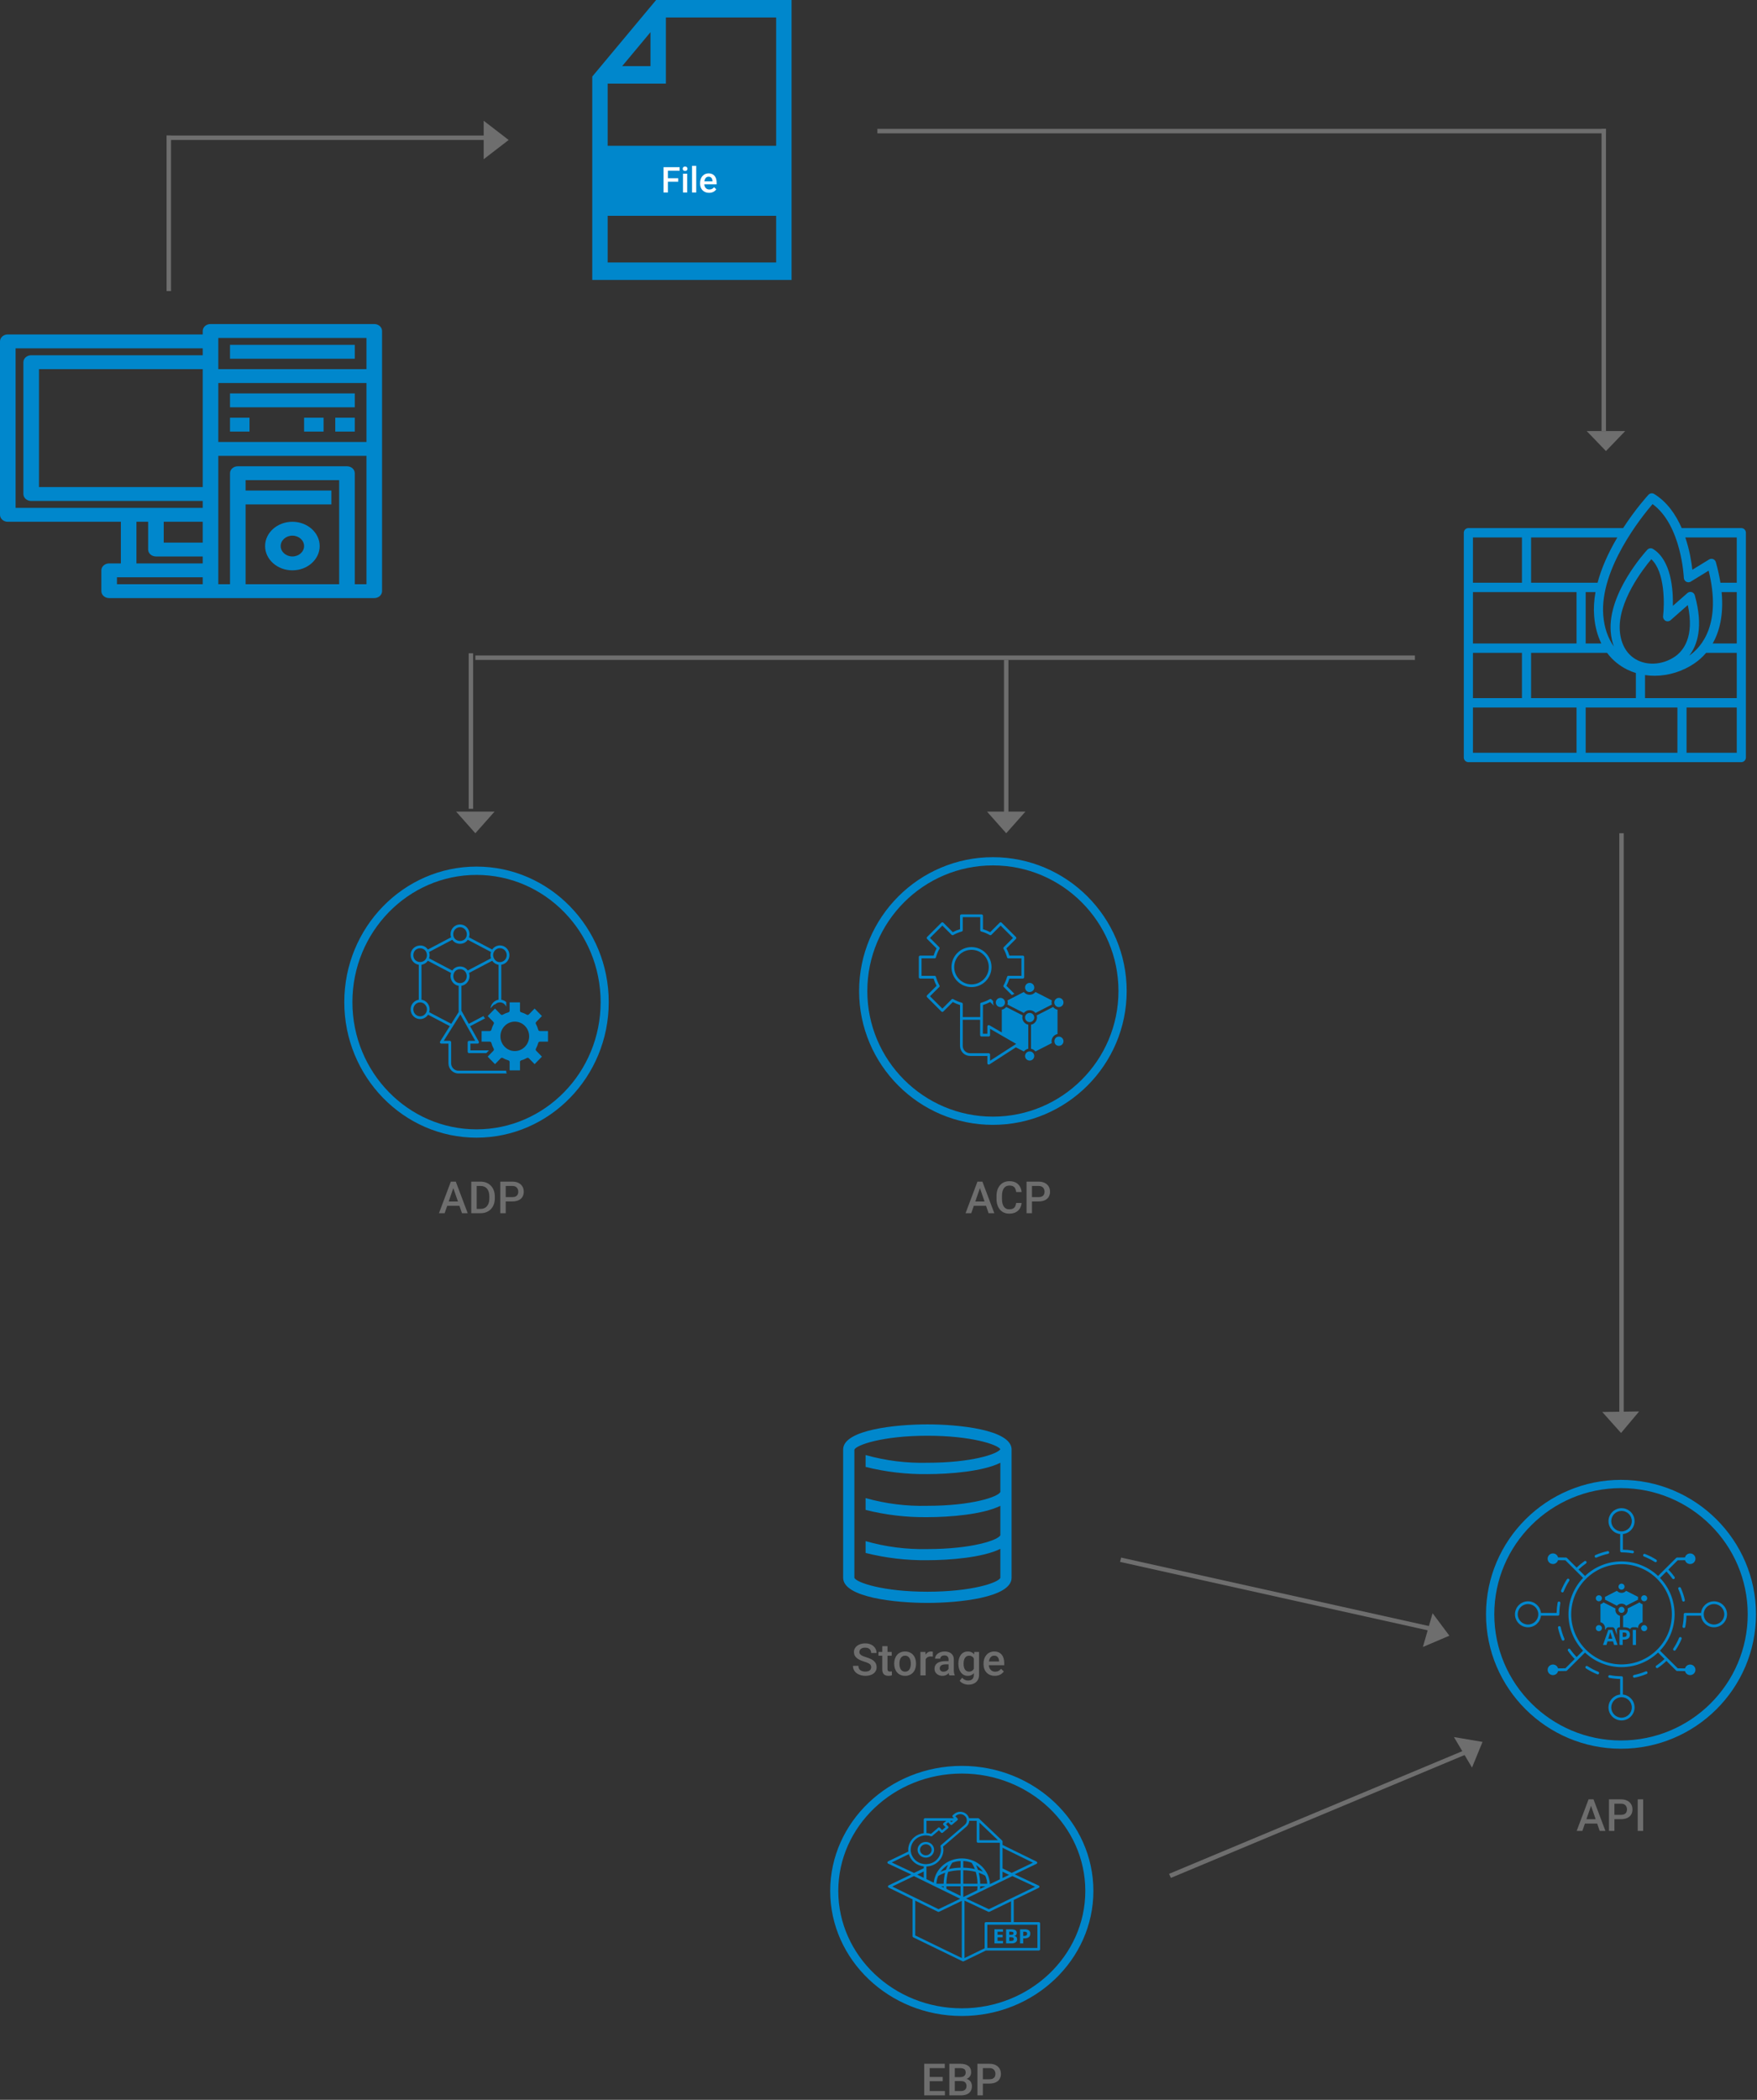 <svg width="791" height="945" viewBox="0 0 791 945" fill="none" xmlns="http://www.w3.org/2000/svg"><rect x="0" y="0" width="791" height="945" fill="#333333" stroke="none"/><g clip-path="url(#clip0_4069_757)"><path d="M168.49 145.831H94.775C92.837 145.831 91.265 147.229 91.265 148.954V150.515H3.51C1.572 150.515 0 151.913 0 153.637V231.698C0 233.423 1.572 234.821 3.51 234.821H54.408V253.556H49.143C47.204 253.556 45.633 254.954 45.633 256.678V266.045C45.633 267.77 47.204 269.168 49.143 269.168H168.49C170.428 269.168 172 267.77 172 266.045V148.954C172 147.229 170.428 145.831 168.49 145.831ZM91.265 262.923H52.653V259.8H91.265V262.923ZM91.265 253.556H61.429V234.821H66.694V247.311C66.694 249.035 68.265 250.433 70.204 250.433H91.265V253.556ZM91.265 244.188H73.714V234.821H91.265V244.188ZM91.265 219.209H17.551V166.127H91.265V219.209ZM91.265 159.882H14.041C12.102 159.882 10.531 161.28 10.531 163.005V222.331C10.531 224.055 12.102 225.454 14.041 225.454H91.265V228.576H7.02V156.76H91.265V159.882ZM152.694 262.923H110.571V227.015H149.184V220.77H110.571V216.086H152.694V262.923ZM164.98 262.923H159.714V212.964C159.714 211.239 158.142 209.841 156.204 209.841H107.061C105.123 209.841 103.551 211.239 103.551 212.964V262.923H98.286V205.158H164.98V262.923ZM164.98 198.913H98.286V172.372H164.98V198.913ZM164.98 166.127H98.286V152.076H164.98V166.127Z" fill="#0087CC"/><path d="M159.715 177.056H103.551V183.301H159.715V177.056Z" fill="#0087CC"/><path d="M159.714 187.984H150.939V194.229H159.714V187.984Z" fill="#0087CC"/><path d="M145.674 187.984H136.898V194.229H145.674V187.984Z" fill="#0087CC"/><path d="M112.327 187.984H103.551V194.229H112.327V187.984Z" fill="#0087CC"/><path d="M159.715 155.198H103.551V161.443H159.715V155.198Z" fill="#0087CC"/><path d="M131.633 234.82C124.859 234.82 119.347 239.723 119.347 245.749C119.347 251.775 124.859 256.677 131.633 256.677C138.407 256.677 143.919 251.775 143.919 245.749C143.919 239.723 138.407 234.82 131.633 234.82ZM131.633 250.433C128.729 250.433 126.368 248.332 126.368 245.749C126.368 243.166 128.729 241.065 131.633 241.065C134.536 241.065 136.898 243.166 136.898 245.749C136.898 248.332 134.536 250.433 131.633 250.433Z" fill="#0087CC"/></g><path d="M295.381 0L266.636 34.451V126H356.364V0H295.381ZM292.845 14.488V29.755H280.106L292.845 14.488ZM349.421 118.123H273.572V37.632H299.784V7.877H349.428V118.123H349.421Z" fill="#0087CC"/><rect x="272.188" y="65.625" width="78.625" height="31.5" fill="#0087CC"/><path d="M300.688 75.25V86.625H298.727V75.25H300.688ZM305.328 80.227V81.781H300.188V80.227H305.328ZM305.977 75.25V76.812H300.188V75.25H305.977ZM309.367 78.172V86.625H307.477V78.172H309.367ZM307.352 75.953C307.352 75.667 307.445 75.43 307.633 75.242C307.826 75.049 308.091 74.953 308.43 74.953C308.763 74.953 309.026 75.049 309.219 75.242C309.411 75.43 309.508 75.667 309.508 75.953C309.508 76.234 309.411 76.469 309.219 76.656C309.026 76.844 308.763 76.938 308.43 76.938C308.091 76.938 307.826 76.844 307.633 76.656C307.445 76.469 307.352 76.234 307.352 75.953ZM313.445 74.625V86.625H311.555V74.625H313.445ZM319.234 86.781C318.609 86.781 318.044 86.68 317.539 86.477C317.039 86.268 316.612 85.979 316.258 85.609C315.909 85.24 315.641 84.805 315.453 84.305C315.266 83.805 315.172 83.266 315.172 82.688V82.375C315.172 81.713 315.268 81.115 315.461 80.578C315.654 80.042 315.922 79.583 316.266 79.203C316.609 78.818 317.016 78.523 317.484 78.32C317.953 78.117 318.461 78.016 319.008 78.016C319.612 78.016 320.141 78.117 320.594 78.32C321.047 78.523 321.422 78.81 321.719 79.18C322.021 79.544 322.245 79.979 322.391 80.484C322.542 80.99 322.617 81.547 322.617 82.156V82.961H316.086V81.609H320.758V81.461C320.747 81.122 320.68 80.805 320.555 80.508C320.435 80.211 320.25 79.971 320 79.789C319.75 79.607 319.417 79.516 319 79.516C318.688 79.516 318.409 79.583 318.164 79.719C317.924 79.849 317.724 80.039 317.562 80.289C317.401 80.539 317.276 80.841 317.188 81.195C317.104 81.544 317.062 81.938 317.062 82.375V82.688C317.062 83.057 317.112 83.401 317.211 83.719C317.315 84.031 317.466 84.305 317.664 84.539C317.862 84.773 318.102 84.958 318.383 85.094C318.664 85.224 318.984 85.289 319.344 85.289C319.797 85.289 320.201 85.198 320.555 85.016C320.909 84.833 321.216 84.576 321.477 84.242L322.469 85.203C322.286 85.469 322.049 85.724 321.758 85.969C321.466 86.208 321.109 86.404 320.688 86.555C320.271 86.706 319.786 86.781 319.234 86.781Z" fill="white"/><path d="M783.943 237.658H757.1C754.507 231.705 750.597 225.924 744.693 222.3C743.865 221.792 742.805 221.941 742.142 222.656C741.894 222.924 736.464 228.817 730.73 237.658H661.057C659.921 237.658 659 238.6 659 239.763V340.895C659 342.058 659.921 343 661.057 343H783.943C785.079 343 786 342.058 786 340.895V239.763C786 238.6 785.079 237.658 783.943 237.658ZM760.486 295.076C764.142 290.356 766.957 282.056 762.999 267.911C762.806 267.221 762.283 266.68 761.611 266.474C760.939 266.269 760.211 266.427 759.68 266.895L753.131 272.657C753.293 265.287 752.359 252.066 744.175 247.043C743.348 246.536 742.288 246.684 741.624 247.4C740.896 248.186 723.801 266.845 725.142 284.264C725.329 286.686 725.813 288.929 726.574 290.959C723.862 287.2 722.213 282.414 721.784 276.848C720.179 256.01 739.075 232.56 743.981 226.854C757.027 236.391 758.047 259.784 758.056 260.026C758.082 260.77 758.491 261.444 759.13 261.799C759.769 262.154 760.543 262.138 761.168 261.756L769.229 256.822C775.099 280.636 766.256 291.059 760.486 295.076ZM717.682 277.179C718.039 281.807 719.141 285.98 720.92 289.591H713.872V266.467H718.291C717.624 270.193 717.42 273.768 717.682 277.179ZM723.492 293.801C725.879 296.999 728.944 299.561 732.621 301.366C733.862 301.975 735.15 302.48 736.471 302.886V314.191H689.295V293.801H723.492ZM749.793 279.371C750.543 279.782 751.462 279.679 752.106 279.112L759.847 272.3C762.96 286.695 757.733 292.929 754.158 295.418C749.021 298.994 742.39 299.679 737.262 297.161C732.571 294.859 729.723 290.161 729.244 283.933C728.239 270.89 739.624 256.178 743.411 251.676C749.566 257.299 749.378 271.798 748.723 277.257C748.619 278.12 749.044 278.96 749.793 279.371ZM689.295 241.868H728.123C723.882 249.043 720.911 255.856 719.225 262.258H689.295V241.868ZM663.115 241.868H685.18V262.258H663.115V241.868ZM663.115 266.467H709.757V289.591H663.115V266.467ZM663.115 293.801H685.18V314.191H663.115V293.801ZM709.757 338.79H663.115V318.4H709.757V338.79ZM755.172 338.79H713.872V318.4H755.172V338.79ZM781.886 338.79H759.286V318.4H781.886V338.79ZM781.886 314.191H740.586V303.812C742.001 304.02 743.438 304.127 744.883 304.127C751.175 304.127 757.628 302.165 763.1 298.355C764.674 297.259 766.428 295.774 768.106 293.801H781.886V314.191ZM781.886 289.591H771.049C774.025 284.362 776.057 276.924 775.075 266.467H781.886V289.591H781.886ZM781.886 262.258H774.537C774.078 259.382 773.408 256.305 772.485 253.007C772.309 252.379 771.858 251.869 771.264 251.629C770.67 251.389 770 251.445 769.451 251.78L761.89 256.408C761.518 253.025 760.663 247.584 758.726 241.868H781.886V262.258Z" fill="#0087CC"/><line x1="76" y1="61" x2="76" y2="131" stroke="#6E6E6E" stroke-width="2"/><line x1="212" y1="294" x2="212" y2="364" stroke="#6E6E6E" stroke-width="2"/><line x1="453" y1="297" x2="453" y2="367" stroke="#6E6E6E" stroke-width="2"/><line x1="395" y1="59" x2="723" y2="59" stroke="#6E6E6E" stroke-width="2"/><line x1="75" y1="62" x2="222" y2="62" stroke="#6E6E6E" stroke-width="2"/><line x1="214" y1="296" x2="637" y2="296" stroke="#6E6E6E" stroke-width="2"/><line x1="722" y1="194" x2="722" y2="58" stroke="#6E6E6E" stroke-width="2"/><line x1="730" y1="639" x2="730" y2="375" stroke="#6E6E6E" stroke-width="2"/><line y1="-1" x2="145.094" y2="-1" transform="matrix(0.976 0.217 -0.239 0.971 504.25 702.92)" stroke="#6E6E6E" stroke-width="2"/><line y1="-1" x2="144.285" y2="-1" transform="matrix(0.923 -0.386 0.421 0.907 527.149 845.123)" stroke="#6E6E6E" stroke-width="2"/><path d="M462.429 472.125C462.589 472.07 462.762 472.02 462.934 471.99V461.158C462.922 461.158 462.903 461.151 462.891 461.145C462.786 461.127 462.682 461.102 462.583 461.071C460.895 460.584 459.853 458.656 460.383 456.98L452.989 453.184C452.503 453.813 451.788 454.256 451.005 454.404V464.633L450.389 464.281L449.773 463.924L445.429 461.416C445.238 461.312 445.004 461.312 444.813 461.416C444.622 461.527 444.505 461.731 444.505 461.952V465.224H442.478L442.533 452.303C443.667 451.958 444.764 451.508 445.786 450.96L447.413 452.587C447.124 451.995 447.006 451.243 447.142 450.578L446.329 449.765C446.132 449.568 445.83 449.524 445.589 449.666C444.4 450.338 443.112 450.874 441.751 451.25C441.486 451.324 441.301 451.564 441.301 451.841V457.725H433.432V451.841C433.432 451.564 433.248 451.324 432.983 451.25C431.639 450.88 430.345 450.344 429.144 449.66C428.904 449.524 428.602 449.568 428.405 449.765L424.252 453.918L418.682 448.354L422.841 444.201C423.032 444.004 423.075 443.702 422.939 443.461C422.255 442.254 421.725 440.966 421.356 439.623C421.282 439.352 421.035 439.167 420.758 439.167H414.88V431.304H420.758C421.035 431.304 421.282 431.12 421.356 430.849C421.732 429.487 422.261 428.199 422.939 427.016C423.075 426.776 423.038 426.468 422.841 426.27L418.682 422.118L424.252 416.554L428.405 420.706C428.602 420.904 428.904 420.947 429.144 420.811C430.345 420.127 431.639 419.591 432.983 419.222C433.248 419.154 433.432 418.907 433.432 418.63V412.752H441.301V418.63C441.301 418.907 441.486 419.154 441.751 419.222C443.112 419.597 444.4 420.133 445.589 420.805C445.83 420.947 446.132 420.904 446.329 420.706L450.482 416.554L456.046 422.118L451.893 426.27C451.695 426.468 451.658 426.776 451.794 427.016C452.472 428.199 453.002 429.487 453.378 430.849C453.451 431.12 453.692 431.304 453.969 431.304H459.853V439.167H453.969C453.692 439.167 453.451 439.352 453.378 439.623C453.008 440.966 452.478 442.254 451.794 443.461C451.658 443.702 451.695 444.004 451.893 444.201L455.522 447.83L456.68 447.238L453.094 443.652C453.643 442.617 454.092 441.527 454.437 440.399H460.47C460.808 440.399 461.086 440.128 461.086 439.783V430.688C461.086 430.349 460.808 430.072 460.47 430.072H454.437C454.092 428.932 453.643 427.842 453.094 426.819L457.358 422.555C457.598 422.315 457.598 421.926 457.358 421.68L450.919 415.247C450.679 415.007 450.291 415.007 450.05 415.247L445.786 419.511C444.764 418.963 443.667 418.513 442.533 418.168V412.136C442.533 411.791 442.256 411.52 441.917 411.52H432.816C432.477 411.52 432.2 411.791 432.2 412.136V418.168C431.073 418.507 429.982 418.957 428.947 419.511L424.683 415.247C424.443 415.007 424.054 415.007 423.814 415.247L417.375 421.68C417.264 421.797 417.197 421.957 417.197 422.118C417.197 422.284 417.264 422.438 417.375 422.555L421.639 426.819C421.091 427.842 420.641 428.932 420.296 430.072H414.264C413.925 430.072 413.647 430.349 413.647 430.688V439.783C413.647 440.128 413.925 440.399 414.264 440.399H420.296C420.641 441.527 421.091 442.617 421.639 443.652L417.375 447.916C417.264 448.033 417.197 448.187 417.197 448.354C417.197 448.514 417.264 448.674 417.375 448.791L423.814 455.224C424.054 455.464 424.443 455.464 424.683 455.224L428.947 450.96C429.982 451.515 431.073 451.964 432.2 452.303L432.194 470.69C432.194 473.191 434.227 475.224 436.729 475.224H444.505V478.502C444.505 478.73 444.628 478.934 444.825 479.045C444.918 479.094 445.022 479.119 445.121 479.119C445.238 479.119 445.355 479.088 445.454 479.02L456.138 472.125L456.742 471.737L457.333 471.349L460.95 473.203C461.055 473.068 461.172 472.939 461.301 472.821C461.345 472.778 461.394 472.735 461.437 472.704C461.677 472.501 461.942 472.335 462.226 472.211C462.293 472.181 462.361 472.156 462.429 472.125ZM445.737 477.369V474.608C445.737 474.269 445.46 473.992 445.121 473.992H436.729C434.905 473.992 433.426 472.513 433.426 470.69L433.432 458.958H441.245V465.84C441.245 466.179 441.523 466.456 441.862 466.456H445.121C445.46 466.456 445.737 466.179 445.737 465.84V463.018L457.475 469.796L445.737 477.369Z" fill="#0087CC"/><path d="M463.551 473.167C462.774 473.167 462.072 473.598 461.708 474.288C461.561 474.584 461.48 474.898 461.48 475.231C461.48 476.377 462.411 477.301 463.551 477.301C464.691 477.301 465.621 476.377 465.621 475.231C465.621 474.898 465.541 474.584 465.387 474.288C465.03 473.598 464.327 473.167 463.551 473.167Z" fill="#0087CC"/><path d="M474.987 465.791C475.246 465.631 475.523 465.501 475.819 465.427C475.905 465.397 475.997 465.372 476.096 465.36V454.404C475.899 454.367 475.708 454.312 475.523 454.238C475.27 454.139 475.03 454.01 474.808 453.856C474.568 453.683 474.346 453.474 474.155 453.24C474.136 453.221 474.124 453.209 474.112 453.19L466.718 456.98C467.297 458.785 466.034 460.843 464.167 461.157V471.99C464.95 472.131 465.664 472.575 466.151 473.203L473.52 469.426C473.151 468.058 473.773 466.518 474.987 465.791Z" fill="#0087CC"/><path d="M453.557 450.227C453.729 450.837 453.723 451.484 453.557 452.094L455.806 453.246L460.951 455.884C462.177 454.208 464.925 454.208 466.151 455.884L471.234 453.277L473.551 452.094C473.545 452.082 473.545 452.07 473.545 452.057C473.539 452.051 473.539 452.045 473.539 452.039C473.526 452.008 473.514 451.971 473.508 451.934C473.477 451.811 473.452 451.681 473.44 451.552C473.422 451.416 473.416 451.287 473.416 451.158C473.416 451.028 473.422 450.899 473.44 450.763C473.452 450.659 473.471 450.554 473.496 450.449C473.496 450.431 473.502 450.412 473.508 450.4C473.508 450.375 473.514 450.35 473.52 450.332C473.526 450.295 473.539 450.258 473.551 450.227L466.151 446.432C464.919 448.108 462.183 448.108 460.951 446.432L453.557 450.227Z" fill="#0087CC"/><path d="M450.39 449.087C449.244 449.087 448.319 450.017 448.319 451.157C448.319 452.297 449.244 453.228 450.39 453.228C451.166 453.228 451.868 452.796 452.226 452.1C452.528 451.527 452.528 450.794 452.226 450.214C451.868 449.518 451.166 449.087 450.39 449.087Z" fill="#0087CC"/><path d="M465.621 444.398C465.621 443.264 464.691 442.334 463.551 442.334C462.411 442.334 461.48 443.264 461.48 444.398C461.48 444.903 461.665 445.396 461.998 445.76C463.163 447.208 465.689 446.247 465.621 444.398Z" fill="#0087CC"/><path d="M463.551 455.847C462.774 455.847 462.072 456.278 461.708 456.968C461.561 457.258 461.48 457.584 461.48 457.911C461.48 459.057 462.411 459.981 463.551 459.981C464.691 459.981 465.621 459.057 465.621 457.911C465.615 457.578 465.541 457.239 465.381 456.956C465.017 456.266 464.321 455.847 463.551 455.847Z" fill="#0087CC"/><path d="M476.712 449.087C475.935 449.087 475.233 449.518 474.875 450.214C474.728 450.504 474.647 450.831 474.647 451.157C474.647 451.49 474.721 451.81 474.875 452.1C474.875 452.106 474.882 452.106 474.882 452.112C474.999 452.334 475.147 452.531 475.325 452.685C475.368 452.728 475.418 452.765 475.467 452.802C475.516 452.846 475.572 452.882 475.621 452.913C475.67 452.944 475.713 452.969 475.763 452.993C475.812 453.024 475.861 453.043 475.917 453.067C475.991 453.098 476.065 453.123 476.139 453.147C476.243 453.178 476.342 453.197 476.447 453.209C476.533 453.221 476.625 453.228 476.712 453.228C477.852 453.228 478.782 452.297 478.782 451.157C478.782 450.017 477.852 449.087 476.712 449.087Z" fill="#0087CC"/><path d="M476.712 466.531C474.026 466.494 474.044 470.702 476.712 470.671C477.852 470.671 478.782 469.741 478.782 468.601C478.782 467.461 477.852 466.531 476.712 466.531Z" fill="#0087CC"/><path d="M437.364 426.228C432.397 426.228 428.355 430.27 428.355 435.236C428.355 440.202 432.397 444.244 437.364 444.244C442.336 444.244 446.378 440.202 446.378 435.236C446.378 430.27 442.336 426.228 437.364 426.228ZM437.364 443.012C433.075 443.012 429.588 439.524 429.588 435.236C429.588 430.947 433.075 427.46 437.364 427.46C441.658 427.46 445.146 430.947 445.146 435.236C445.146 439.524 441.658 443.012 437.364 443.012Z" fill="#0087CC"/><path d="M447 385.771C413.789 385.771 386.771 412.789 386.771 446C386.771 479.211 413.789 506.23 447 506.23C480.211 506.23 507.23 479.211 507.23 446C507.23 412.789 480.211 385.771 447 385.771ZM447 502.533C415.829 502.533 390.467 477.172 390.467 446C390.467 414.829 415.829 389.467 447 389.467C478.172 389.467 503.533 414.829 503.533 446C503.533 477.172 478.172 502.533 447 502.533Z" fill="#0087CC"/><path d="M441.51 533.676L437.262 546H434.693L440.045 531.781H441.686L441.51 533.676ZM445.064 546L440.807 533.676L440.621 531.781H442.271L447.643 546H445.064ZM444.859 540.727V542.67H437.125V540.727H444.859ZM457.477 541.371H459.918C459.84 542.302 459.579 543.132 459.137 543.861C458.694 544.584 458.072 545.154 457.271 545.57C456.471 545.987 455.497 546.195 454.352 546.195C453.473 546.195 452.682 546.039 451.979 545.727C451.275 545.408 450.673 544.958 450.172 544.379C449.671 543.793 449.286 543.087 449.02 542.26C448.759 541.433 448.629 540.508 448.629 539.486V538.305C448.629 537.283 448.762 536.358 449.029 535.531C449.303 534.704 449.693 533.998 450.201 533.412C450.709 532.82 451.318 532.367 452.027 532.055C452.743 531.742 453.548 531.586 454.439 531.586C455.572 531.586 456.529 531.794 457.311 532.211C458.092 532.628 458.697 533.204 459.127 533.939C459.563 534.675 459.83 535.518 459.928 536.469H457.486C457.421 535.857 457.278 535.333 457.057 534.896C456.842 534.46 456.523 534.128 456.1 533.9C455.676 533.666 455.123 533.549 454.439 533.549C453.88 533.549 453.391 533.653 452.975 533.861C452.558 534.07 452.21 534.376 451.93 534.779C451.65 535.183 451.438 535.681 451.295 536.273C451.158 536.859 451.09 537.53 451.09 538.285V539.486C451.09 540.202 451.152 540.854 451.275 541.439C451.406 542.019 451.601 542.517 451.861 542.934C452.128 543.35 452.467 543.673 452.877 543.9C453.287 544.128 453.779 544.242 454.352 544.242C455.048 544.242 455.611 544.132 456.041 543.91C456.477 543.689 456.806 543.367 457.027 542.943C457.255 542.514 457.405 541.99 457.477 541.371ZM467.545 540.697H463.844V538.754H467.545C468.189 538.754 468.71 538.65 469.107 538.441C469.505 538.233 469.794 537.947 469.977 537.582C470.165 537.211 470.26 536.788 470.26 536.312C470.26 535.863 470.165 535.443 469.977 535.053C469.794 534.656 469.505 534.337 469.107 534.096C468.71 533.855 468.189 533.734 467.545 533.734H464.596V546H462.145V531.781H467.545C468.645 531.781 469.579 531.977 470.348 532.367C471.122 532.751 471.712 533.285 472.115 533.969C472.519 534.646 472.721 535.421 472.721 536.293C472.721 537.211 472.519 537.999 472.115 538.656C471.712 539.314 471.122 539.818 470.348 540.17C469.579 540.521 468.645 540.697 467.545 540.697Z" fill="#6E6E6E"/><path d="M716.633 811.676L712.385 824H709.816L715.168 809.781H716.809L716.633 811.676ZM720.188 824L715.93 811.676L715.744 809.781H717.395L722.766 824H720.188ZM719.982 818.727V820.67H712.248V818.727H719.982ZM729.758 818.697H726.057V816.754H729.758C730.402 816.754 730.923 816.65 731.32 816.441C731.717 816.233 732.007 815.947 732.189 815.582C732.378 815.211 732.473 814.788 732.473 814.312C732.473 813.863 732.378 813.443 732.189 813.053C732.007 812.656 731.717 812.337 731.32 812.096C730.923 811.855 730.402 811.734 729.758 811.734H726.809V824H724.357V809.781H729.758C730.858 809.781 731.792 809.977 732.561 810.367C733.335 810.751 733.924 811.285 734.328 811.969C734.732 812.646 734.934 813.421 734.934 814.293C734.934 815.211 734.732 815.999 734.328 816.656C733.924 817.314 733.335 817.818 732.561 818.17C731.792 818.521 730.858 818.697 729.758 818.697ZM739.748 809.781V824H737.297V809.781H739.748Z" fill="#6E6E6E"/><path d="M425.393 941.057V943H417.844V941.057H425.393ZM418.537 928.781V943H416.086V928.781H418.537ZM424.406 934.719V936.633H417.844V934.719H424.406ZM425.344 928.781V930.734H417.844V928.781H425.344ZM432.727 936.574H429.104L429.084 934.787H432.248C432.782 934.787 433.234 934.709 433.605 934.553C433.983 934.39 434.27 934.159 434.465 933.859C434.66 933.553 434.758 933.186 434.758 932.756C434.758 932.281 434.667 931.893 434.484 931.594C434.302 931.294 434.022 931.076 433.645 930.939C433.273 930.803 432.798 930.734 432.219 930.734H429.846V943H427.395V928.781H432.219C433 928.781 433.697 928.856 434.309 929.006C434.927 929.156 435.451 929.39 435.881 929.709C436.317 930.021 436.646 930.419 436.867 930.9C437.095 931.382 437.209 931.955 437.209 932.619C437.209 933.205 437.069 933.742 436.789 934.23C436.509 934.712 436.096 935.106 435.549 935.412C435.002 935.718 434.322 935.9 433.508 935.959L432.727 936.574ZM432.619 943H428.332L429.436 941.057H432.619C433.173 941.057 433.635 940.965 434.006 940.783C434.377 940.594 434.654 940.337 434.836 940.012C435.025 939.68 435.119 939.292 435.119 938.85C435.119 938.387 435.038 937.987 434.875 937.648C434.712 937.303 434.455 937.04 434.104 936.857C433.752 936.669 433.293 936.574 432.727 936.574H429.973L429.992 934.787H433.576L434.133 935.461C434.914 935.487 435.555 935.66 436.057 935.979C436.564 936.298 436.942 936.711 437.189 937.219C437.437 937.727 437.561 938.273 437.561 938.859C437.561 939.764 437.362 940.523 436.965 941.135C436.574 941.747 436.011 942.212 435.275 942.531C434.54 942.844 433.654 943 432.619 943ZM445.432 937.697H441.73V935.754H445.432C446.076 935.754 446.597 935.65 446.994 935.441C447.391 935.233 447.681 934.947 447.863 934.582C448.052 934.211 448.146 933.788 448.146 933.312C448.146 932.863 448.052 932.443 447.863 932.053C447.681 931.656 447.391 931.337 446.994 931.096C446.597 930.855 446.076 930.734 445.432 930.734H442.482V943H440.031V928.781H445.432C446.532 928.781 447.466 928.977 448.234 929.367C449.009 929.751 449.598 930.285 450.002 930.969C450.406 931.646 450.607 932.421 450.607 933.293C450.607 934.211 450.406 934.999 450.002 935.656C449.598 936.314 449.009 936.818 448.234 937.17C447.466 937.521 446.532 937.697 445.432 937.697Z" fill="#6E6E6E"/><path d="M392.199 750.338C392.199 750.045 392.154 749.785 392.062 749.557C391.978 749.329 391.825 749.12 391.604 748.932C391.382 748.743 391.07 748.561 390.666 748.385C390.269 748.202 389.761 748.017 389.143 747.828C388.465 747.62 387.84 747.389 387.268 747.135C386.701 746.874 386.206 746.575 385.783 746.236C385.36 745.891 385.031 745.497 384.797 745.055C384.562 744.605 384.445 744.088 384.445 743.502C384.445 742.923 384.566 742.395 384.807 741.92C385.054 741.445 385.402 741.035 385.852 740.689C386.307 740.338 386.844 740.068 387.463 739.879C388.081 739.684 388.765 739.586 389.514 739.586C390.568 739.586 391.477 739.781 392.238 740.172C393.007 740.562 393.596 741.087 394.006 741.744C394.423 742.402 394.631 743.128 394.631 743.922H392.199C392.199 743.453 392.098 743.04 391.896 742.682C391.701 742.317 391.402 742.031 390.998 741.822C390.601 741.614 390.096 741.51 389.484 741.51C388.905 741.51 388.423 741.598 388.039 741.773C387.655 741.949 387.368 742.187 387.18 742.486C386.991 742.786 386.896 743.124 386.896 743.502C386.896 743.769 386.958 744.013 387.082 744.234C387.206 744.449 387.395 744.651 387.648 744.84C387.902 745.022 388.221 745.195 388.605 745.357C388.99 745.52 389.442 745.676 389.963 745.826C390.751 746.061 391.438 746.321 392.023 746.607C392.609 746.887 393.098 747.206 393.488 747.564C393.879 747.923 394.172 748.329 394.367 748.785C394.562 749.234 394.66 749.745 394.66 750.318C394.66 750.917 394.54 751.458 394.299 751.939C394.058 752.415 393.713 752.822 393.264 753.16C392.821 753.492 392.287 753.749 391.662 753.932C391.044 754.107 390.354 754.195 389.592 754.195C388.908 754.195 388.234 754.104 387.57 753.922C386.913 753.74 386.314 753.463 385.773 753.092C385.233 752.714 384.803 752.245 384.484 751.686C384.165 751.119 384.006 750.458 384.006 749.703H386.457C386.457 750.165 386.535 750.559 386.691 750.885C386.854 751.21 387.079 751.477 387.365 751.686C387.652 751.887 387.984 752.037 388.361 752.135C388.745 752.232 389.156 752.281 389.592 752.281C390.165 752.281 390.643 752.2 391.027 752.037C391.418 751.874 391.711 751.646 391.906 751.354C392.102 751.061 392.199 750.722 392.199 750.338ZM401.438 743.434V745.152H395.48V743.434H401.438ZM397.199 740.846H399.553V751.08C399.553 751.406 399.598 751.656 399.689 751.832C399.787 752.001 399.921 752.115 400.09 752.174C400.259 752.232 400.458 752.262 400.686 752.262C400.848 752.262 401.005 752.252 401.154 752.232C401.304 752.213 401.424 752.193 401.516 752.174L401.525 753.971C401.33 754.029 401.102 754.081 400.842 754.127C400.588 754.173 400.295 754.195 399.963 754.195C399.423 754.195 398.944 754.101 398.527 753.912C398.111 753.717 397.785 753.401 397.551 752.965C397.316 752.529 397.199 751.949 397.199 751.227V740.846ZM402.57 748.834V748.609C402.57 747.848 402.681 747.141 402.902 746.49C403.124 745.833 403.443 745.263 403.859 744.781C404.283 744.293 404.797 743.915 405.402 743.648C406.014 743.375 406.704 743.238 407.473 743.238C408.247 743.238 408.938 743.375 409.543 743.648C410.155 743.915 410.673 744.293 411.096 744.781C411.519 745.263 411.841 745.833 412.062 746.49C412.284 747.141 412.395 747.848 412.395 748.609V748.834C412.395 749.596 412.284 750.302 412.062 750.953C411.841 751.604 411.519 752.174 411.096 752.662C410.673 753.144 410.158 753.521 409.553 753.795C408.947 754.062 408.26 754.195 407.492 754.195C406.717 754.195 406.024 754.062 405.412 753.795C404.807 753.521 404.292 753.144 403.869 752.662C403.446 752.174 403.124 751.604 402.902 750.953C402.681 750.302 402.57 749.596 402.57 748.834ZM404.924 748.609V748.834C404.924 749.309 404.973 749.758 405.07 750.182C405.168 750.605 405.321 750.976 405.529 751.295C405.738 751.614 406.005 751.865 406.33 752.047C406.656 752.229 407.043 752.32 407.492 752.32C407.928 752.32 408.306 752.229 408.625 752.047C408.951 751.865 409.217 751.614 409.426 751.295C409.634 750.976 409.787 750.605 409.885 750.182C409.989 749.758 410.041 749.309 410.041 748.834V748.609C410.041 748.141 409.989 747.698 409.885 747.281C409.787 746.858 409.631 746.484 409.416 746.158C409.208 745.833 408.941 745.579 408.615 745.396C408.296 745.208 407.915 745.113 407.473 745.113C407.03 745.113 406.646 745.208 406.32 745.396C406.001 745.579 405.738 745.833 405.529 746.158C405.321 746.484 405.168 746.858 405.07 747.281C404.973 747.698 404.924 748.141 404.924 748.609ZM416.73 745.445V754H414.377V743.434H416.623L416.73 745.445ZM419.963 743.365L419.943 745.553C419.8 745.527 419.644 745.507 419.475 745.494C419.312 745.481 419.149 745.475 418.986 745.475C418.583 745.475 418.228 745.533 417.922 745.65C417.616 745.761 417.359 745.924 417.15 746.139C416.949 746.347 416.792 746.601 416.682 746.9C416.571 747.2 416.506 747.535 416.486 747.906L415.949 747.945C415.949 747.281 416.014 746.666 416.145 746.1C416.275 745.533 416.47 745.035 416.73 744.605C416.997 744.176 417.329 743.84 417.727 743.6C418.13 743.359 418.596 743.238 419.123 743.238C419.266 743.238 419.419 743.251 419.582 743.277C419.751 743.303 419.878 743.333 419.963 743.365ZM427.043 751.881V746.842C427.043 746.464 426.975 746.139 426.838 745.865C426.701 745.592 426.493 745.38 426.213 745.23C425.939 745.081 425.594 745.006 425.178 745.006C424.794 745.006 424.462 745.071 424.182 745.201C423.902 745.331 423.684 745.507 423.527 745.729C423.371 745.95 423.293 746.201 423.293 746.48H420.949C420.949 746.064 421.05 745.66 421.252 745.27C421.454 744.879 421.747 744.531 422.131 744.225C422.515 743.919 422.974 743.678 423.508 743.502C424.042 743.326 424.641 743.238 425.305 743.238C426.099 743.238 426.802 743.372 427.414 743.639C428.033 743.906 428.518 744.309 428.869 744.85C429.227 745.383 429.406 746.054 429.406 746.861V751.559C429.406 752.04 429.439 752.473 429.504 752.857C429.576 753.235 429.676 753.564 429.807 753.844V754H427.395C427.284 753.746 427.196 753.424 427.131 753.033C427.072 752.636 427.043 752.252 427.043 751.881ZM427.385 747.574L427.404 749.029H425.715C425.279 749.029 424.895 749.072 424.562 749.156C424.23 749.234 423.954 749.352 423.732 749.508C423.511 749.664 423.345 749.853 423.234 750.074C423.124 750.296 423.068 750.546 423.068 750.826C423.068 751.106 423.133 751.363 423.264 751.598C423.394 751.826 423.583 752.005 423.83 752.135C424.084 752.265 424.39 752.33 424.748 752.33C425.23 752.33 425.65 752.232 426.008 752.037C426.372 751.835 426.659 751.591 426.867 751.305C427.076 751.012 427.186 750.735 427.199 750.475L427.961 751.52C427.883 751.786 427.749 752.073 427.561 752.379C427.372 752.685 427.124 752.978 426.818 753.258C426.519 753.531 426.158 753.756 425.734 753.932C425.318 754.107 424.836 754.195 424.289 754.195C423.599 754.195 422.984 754.059 422.443 753.785C421.903 753.505 421.48 753.131 421.174 752.662C420.868 752.187 420.715 751.65 420.715 751.051C420.715 750.491 420.819 749.996 421.027 749.566C421.242 749.13 421.555 748.766 421.965 748.473C422.382 748.18 422.889 747.958 423.488 747.809C424.087 747.652 424.771 747.574 425.539 747.574H427.385ZM438.635 743.434H440.773V753.707C440.773 754.658 440.572 755.465 440.168 756.129C439.764 756.793 439.201 757.298 438.479 757.643C437.756 757.994 436.919 758.17 435.969 758.17C435.565 758.17 435.116 758.111 434.621 757.994C434.133 757.877 433.658 757.688 433.195 757.428C432.74 757.174 432.359 756.839 432.053 756.422L433.156 755.035C433.534 755.484 433.951 755.813 434.406 756.021C434.862 756.23 435.34 756.334 435.842 756.334C436.382 756.334 436.841 756.233 437.219 756.031C437.603 755.836 437.899 755.546 438.107 755.162C438.316 754.778 438.42 754.309 438.42 753.756V745.826L438.635 743.434ZM431.457 748.834V748.629C431.457 747.828 431.555 747.099 431.75 746.441C431.945 745.777 432.225 745.208 432.59 744.732C432.954 744.251 433.397 743.883 433.918 743.629C434.439 743.368 435.028 743.238 435.686 743.238C436.369 743.238 436.952 743.362 437.434 743.609C437.922 743.857 438.329 744.212 438.654 744.674C438.98 745.13 439.234 745.676 439.416 746.314C439.605 746.946 439.745 747.649 439.836 748.424V749.078C439.751 749.833 439.608 750.523 439.406 751.148C439.204 751.773 438.938 752.314 438.605 752.77C438.273 753.225 437.863 753.577 437.375 753.824C436.893 754.072 436.324 754.195 435.666 754.195C435.021 754.195 434.439 754.062 433.918 753.795C433.404 753.528 432.961 753.154 432.59 752.672C432.225 752.19 431.945 751.624 431.75 750.973C431.555 750.315 431.457 749.602 431.457 748.834ZM433.811 748.629V748.834C433.811 749.316 433.856 749.765 433.947 750.182C434.045 750.598 434.191 750.966 434.387 751.285C434.589 751.598 434.842 751.845 435.148 752.027C435.461 752.203 435.829 752.291 436.252 752.291C436.805 752.291 437.258 752.174 437.609 751.939C437.967 751.705 438.241 751.389 438.43 750.992C438.625 750.589 438.762 750.139 438.84 749.645V747.877C438.801 747.493 438.719 747.135 438.596 746.803C438.479 746.471 438.319 746.181 438.117 745.934C437.915 745.68 437.661 745.484 437.355 745.348C437.049 745.204 436.688 745.133 436.271 745.133C435.848 745.133 435.48 745.224 435.168 745.406C434.855 745.589 434.598 745.839 434.396 746.158C434.201 746.477 434.055 746.848 433.957 747.271C433.859 747.695 433.811 748.147 433.811 748.629ZM447.873 754.195C447.092 754.195 446.385 754.068 445.754 753.814C445.129 753.554 444.595 753.193 444.152 752.73C443.716 752.268 443.381 751.725 443.146 751.1C442.912 750.475 442.795 749.801 442.795 749.078V748.688C442.795 747.861 442.915 747.112 443.156 746.441C443.397 745.771 443.732 745.198 444.162 744.723C444.592 744.241 445.1 743.873 445.686 743.619C446.271 743.365 446.906 743.238 447.59 743.238C448.345 743.238 449.006 743.365 449.572 743.619C450.139 743.873 450.607 744.231 450.979 744.693C451.356 745.149 451.636 745.693 451.818 746.324C452.007 746.956 452.102 747.652 452.102 748.414V749.42H443.938V747.73H449.777V747.545C449.764 747.122 449.68 746.725 449.523 746.354C449.374 745.982 449.143 745.683 448.83 745.455C448.518 745.227 448.101 745.113 447.58 745.113C447.189 745.113 446.841 745.198 446.535 745.367C446.236 745.53 445.985 745.768 445.783 746.08C445.581 746.393 445.425 746.77 445.314 747.213C445.21 747.649 445.158 748.141 445.158 748.688V749.078C445.158 749.54 445.22 749.97 445.344 750.367C445.474 750.758 445.663 751.1 445.91 751.393C446.158 751.686 446.457 751.917 446.809 752.086C447.16 752.249 447.561 752.33 448.01 752.33C448.576 752.33 449.081 752.216 449.523 751.988C449.966 751.76 450.35 751.438 450.676 751.021L451.916 752.223C451.688 752.555 451.392 752.874 451.027 753.18C450.663 753.479 450.217 753.723 449.689 753.912C449.169 754.101 448.563 754.195 447.873 754.195Z" fill="#6E6E6E"/><path d="M204.432 533.676L200.184 546H197.615L202.967 531.781H204.607L204.432 533.676ZM207.986 546L203.729 533.676L203.543 531.781H205.193L210.564 546H207.986ZM207.781 540.727V542.67H200.047V540.727H207.781ZM216.287 546H213.25L213.27 544.057H216.287C217.166 544.057 217.902 543.865 218.494 543.48C219.093 543.096 219.542 542.546 219.842 541.83C220.148 541.114 220.301 540.261 220.301 539.271V538.5C220.301 537.732 220.213 537.051 220.037 536.459C219.868 535.867 219.614 535.368 219.275 534.965C218.943 534.561 218.533 534.255 218.045 534.047C217.563 533.839 217.007 533.734 216.375 533.734H213.191V531.781H216.375C217.319 531.781 218.182 531.941 218.963 532.26C219.744 532.572 220.418 533.025 220.984 533.617C221.557 534.21 221.997 534.919 222.303 535.746C222.609 536.573 222.762 537.497 222.762 538.52V539.271C222.762 540.294 222.609 541.218 222.303 542.045C221.997 542.872 221.557 543.581 220.984 544.174C220.411 544.76 219.728 545.212 218.934 545.531C218.146 545.844 217.264 546 216.287 546ZM214.607 531.781V546H212.156V531.781H214.607ZM230.623 540.697H226.922V538.754H230.623C231.268 538.754 231.788 538.65 232.186 538.441C232.583 538.233 232.872 537.947 233.055 537.582C233.243 537.211 233.338 536.788 233.338 536.312C233.338 535.863 233.243 535.443 233.055 535.053C232.872 534.656 232.583 534.337 232.186 534.096C231.788 533.855 231.268 533.734 230.623 533.734H227.674V546H225.223V531.781H230.623C231.723 531.781 232.658 531.977 233.426 532.367C234.201 532.751 234.79 533.285 235.193 533.969C235.597 534.646 235.799 535.421 235.799 536.293C235.799 537.211 235.597 537.999 235.193 538.656C234.79 539.314 234.201 539.818 233.426 540.17C232.658 540.521 231.723 540.697 230.623 540.697Z" fill="#6E6E6E"/><path d="M227.908 482.483V481.859H206.375C204.572 481.859 203.111 480.361 203.111 478.514V469.047C203.111 468.704 202.836 468.423 202.502 468.423H199.773L207.258 456.535L213.956 468.423H211.161C210.826 468.423 210.552 468.704 210.552 469.047V473.322C210.552 473.665 210.826 473.946 211.161 473.946H218.95L220.168 472.698H211.77V469.671H215.01C215.79 469.64 215.686 468.76 215.302 468.311L211.655 461.84L218.402 458.289L217.939 457.815C217.799 457.671 217.714 457.471 217.714 457.266V457.247L211.039 460.754L207.818 455.025C207.788 454.975 207.751 454.932 207.714 454.894V443.643C210.297 443.312 212.044 440.385 211.143 437.883L221.587 432.391C222.263 433.359 223.31 434.026 224.461 434.189V449.921C222.586 450.176 221.021 451.824 220.832 453.752C221.228 453.465 222.36 451.836 222.945 452.011C223.487 451.462 224.236 451.125 225.07 451.125C226.355 451.125 227.458 451.942 227.908 453.097V450.988C227.299 450.426 226.526 450.052 225.679 449.927V434.182C227.75 433.883 229.345 432.061 229.345 429.858C229.345 427.443 227.427 425.477 225.07 425.477C223.67 425.477 222.385 426.176 221.587 427.324L211.137 421.832C211.295 421.377 211.374 420.896 211.374 420.41C211.374 417.995 209.462 416.035 207.105 416.035C204.749 416.035 202.83 417.995 202.83 420.41C202.83 420.89 202.916 421.377 203.068 421.832L192.624 427.324C190.334 423.873 184.792 425.664 184.865 429.858C184.865 432.061 186.461 433.883 188.532 434.182V449.927C186.461 450.226 184.865 452.055 184.865 454.258C184.865 456.673 186.784 458.632 189.141 458.632C190.584 458.632 191.924 457.877 192.709 456.66L202.489 461.802L198.141 468.71C198.019 468.904 198.013 469.147 198.117 469.347C198.227 469.547 198.427 469.671 198.653 469.671H201.893V478.514C201.893 481.048 203.902 483.107 206.375 483.107H228.219C228.03 482.97 227.908 482.739 227.908 482.483ZM222.354 428.429C222.884 427.38 223.919 426.725 225.07 426.725C226.757 426.725 228.127 428.129 228.127 429.858C228.127 431.586 226.757 432.984 225.07 432.984C222.872 433.071 221.289 430.413 222.354 428.429ZM207.105 442.438C203.086 442.363 203.098 436.248 207.105 436.173C211.106 436.235 211.125 442.37 207.105 442.438ZM207.105 417.283C208.792 417.283 210.156 418.681 210.156 420.41C210.217 424.478 204.006 424.466 204.048 420.41C204.048 418.681 205.425 417.283 207.105 417.283ZM193.361 429.215C193.33 428.947 193.245 428.691 193.184 428.435L203.622 422.943C205.218 425.365 208.999 425.371 210.589 422.943L221.033 428.435C220.734 429.358 220.728 430.357 221.033 431.28L210.589 436.772C209.005 434.345 205.212 434.351 203.622 436.772L193.184 431.28C193.379 430.613 193.489 429.914 193.361 429.215ZM186.083 429.858C186.157 425.739 192.125 425.745 192.198 429.858C192.137 433.97 186.15 433.97 186.083 429.858ZM191.917 455.568C191.412 456.673 190.322 457.384 189.141 457.384C187.454 457.384 186.083 455.98 186.083 454.258C186.083 452.529 187.454 451.125 189.141 451.125C190.827 451.125 192.198 452.529 192.198 454.258C192.198 454.707 192.1 455.15 191.917 455.568ZM193.233 455.531C193.239 455.493 193.245 455.462 193.251 455.431C193.294 455.287 193.324 455.144 193.349 454.994C193.355 454.938 193.367 454.888 193.373 454.832C193.397 454.638 193.416 454.451 193.416 454.258C193.416 454.108 193.409 453.964 193.391 453.827C193.391 453.777 193.379 453.733 193.373 453.69C193.361 453.596 193.349 453.503 193.33 453.409C193.324 453.353 193.312 453.303 193.294 453.247C193.275 453.166 193.257 453.084 193.233 453.003C193.221 452.947 193.202 452.897 193.184 452.841C193.16 452.766 193.129 452.691 193.099 452.616C193.081 452.56 193.056 452.51 193.032 452.454C193.001 452.386 192.971 452.317 192.934 452.242C192.91 452.192 192.88 452.142 192.855 452.092C192.813 452.024 192.776 451.955 192.733 451.893C192.703 451.843 192.673 451.793 192.642 451.749C192.593 451.68 192.551 451.618 192.502 451.562C192.472 451.512 192.435 451.468 192.399 451.425C192.35 451.368 192.295 451.306 192.24 451.25C192.204 451.206 192.167 451.169 192.131 451.131C192.07 451.069 192.009 451.013 191.942 450.956C191.911 450.925 191.875 450.894 191.838 450.863C191.759 450.794 191.674 450.732 191.589 450.669C191.564 450.657 191.546 450.638 191.522 450.62C191.412 450.545 191.302 450.476 191.187 450.407C191.156 450.395 191.126 450.376 191.095 450.364C191.004 450.314 190.919 450.27 190.827 450.233C190.785 450.214 190.736 450.195 190.693 450.176C190.614 450.145 190.535 450.114 190.45 450.089C190.401 450.07 190.346 450.058 190.298 450.039C190.218 450.02 190.139 449.995 190.06 449.977C190.005 449.964 189.95 449.958 189.896 449.946C189.847 449.939 189.798 449.927 189.749 449.921V434.189C190.322 434.107 190.858 433.895 191.357 433.602C191.357 433.602 191.363 433.596 191.369 433.596C191.857 433.277 192.289 432.872 192.624 432.391L203.068 437.883C202.161 440.385 203.92 443.312 206.496 443.643V455.443L203.159 460.748L193.233 455.531Z" fill="#0087CC"/><path d="M242.31 463.437C242.066 462.52 241.713 461.646 241.269 460.848C241.098 460.542 241.147 460.161 241.391 459.911L243.973 457.266L240.678 453.889L238.096 456.529C237.852 456.779 237.475 456.835 237.182 456.66C236.397 456.198 235.544 455.843 234.649 455.587C234.32 455.499 234.095 455.187 234.095 454.838V451.094H229.43V454.838C229.43 455.187 229.205 455.499 228.876 455.587C227.993 455.836 227.14 456.198 226.343 456.66C226.05 456.829 225.673 456.779 225.429 456.529L222.853 453.889L219.552 457.266L222.135 459.911C222.378 460.161 222.427 460.542 222.256 460.848C221.812 461.646 221.459 462.52 221.215 463.437C221.124 463.781 220.825 464.011 220.478 464.011H216.824V468.785H220.478C220.825 468.785 221.124 469.022 221.215 469.359C221.459 470.264 221.806 471.138 222.256 471.955C222.427 472.255 222.378 472.642 222.135 472.885L219.552 475.531L222.853 478.913L225.429 476.268C225.673 476.018 226.05 475.968 226.343 476.137C227.14 476.598 227.987 476.96 228.876 477.21C229.205 477.303 229.43 477.609 229.43 477.959V481.703H234.095V477.959C234.095 477.609 234.32 477.303 234.649 477.21C235.55 476.954 236.397 476.598 237.182 476.143C237.475 475.968 237.852 476.018 238.096 476.268L240.678 478.913L243.973 475.531L241.391 472.885C241.147 472.642 241.098 472.255 241.269 471.955C241.719 471.138 242.066 470.264 242.31 469.359C242.401 469.022 242.706 468.785 243.047 468.785H246.701V464.011H243.047C242.706 464.011 242.401 463.781 242.31 463.437ZM231.763 473.023C228.2 473.023 225.295 470.052 225.295 466.401C225.295 462.745 228.2 459.774 231.763 459.774C235.325 459.774 238.23 462.745 238.23 466.401C238.23 470.052 235.325 473.023 231.763 473.023Z" fill="#0087CC"/><path d="M214.528 390C181.704 390 155 417.364 155 451C155 484.636 181.704 512 214.528 512C247.352 512 274.056 484.636 274.056 451C274.056 417.364 247.352 390 214.528 390ZM214.528 508.256C183.72 508.256 158.654 482.57 158.654 451C158.654 419.43 183.72 393.744 214.528 393.744C245.336 393.744 270.402 419.43 270.402 451C270.402 482.57 245.336 508.256 214.528 508.256Z" fill="#0087CC"/><path d="M703.387 716.648C703.635 716.648 703.872 716.499 703.965 716.258C704.636 714.574 705.476 712.947 706.464 711.418C706.651 711.127 706.57 710.75 706.278 710.564C705.992 710.378 705.606 710.459 705.42 710.743C704.388 712.34 703.511 714.042 702.808 715.8C702.684 716.116 702.839 716.475 703.163 716.605C703.237 716.629 703.312 716.648 703.387 716.648Z" fill="#0087CC"/><path d="M719.533 752.352C717.842 751.671 716.213 750.823 714.69 749.827C714.404 749.641 714.018 749.721 713.832 750.006C713.639 750.291 713.72 750.674 714.006 750.866C715.604 751.906 717.301 752.791 719.067 753.497C719.141 753.528 719.222 753.546 719.297 753.546C719.545 753.546 719.775 753.398 719.875 753.156C720.005 752.841 719.85 752.482 719.533 752.352Z" fill="#0087CC"/><path d="M718.532 701.012C718.619 701.012 718.7 700.994 718.78 700.963C720.453 700.233 722.2 699.669 723.978 699.279C724.314 699.205 724.525 698.877 724.451 698.543C724.376 698.209 724.046 697.998 723.711 698.073C721.852 698.475 720.03 699.069 718.283 699.83C717.972 699.966 717.829 700.332 717.966 700.641C718.065 700.876 718.295 701.012 718.532 701.012Z" fill="#0087CC"/><path d="M701.888 731.837C701.552 731.905 701.335 732.233 701.409 732.567C701.801 734.418 702.385 736.244 703.131 737.983C703.237 738.218 703.467 738.36 703.703 738.36C703.79 738.36 703.871 738.342 703.952 738.305C704.269 738.175 704.412 737.81 704.275 737.494C703.56 735.829 703.001 734.084 702.622 732.313C702.553 731.979 702.224 731.763 701.888 731.837Z" fill="#0087CC"/><path d="M740.863 752.199C739.185 752.905 737.431 753.443 735.647 753.809C735.311 753.877 735.094 754.205 735.162 754.539C735.224 754.83 735.479 755.034 735.771 755.034C735.815 755.034 735.852 755.028 735.896 755.022C737.761 754.638 739.595 754.075 741.348 753.338C741.665 753.208 741.814 752.843 741.678 752.527C741.547 752.212 741.18 752.069 740.863 752.199Z" fill="#0087CC"/><path d="M755.903 737.121C755.207 738.793 754.343 740.408 753.336 741.924C753.143 742.209 753.224 742.593 753.51 742.778C753.615 742.853 753.733 742.884 753.852 742.884C754.05 742.884 754.249 742.785 754.368 742.605C755.425 741.027 756.326 739.343 757.053 737.592C757.184 737.276 757.035 736.917 756.711 736.787C756.401 736.657 756.034 736.806 755.903 737.121Z" fill="#0087CC"/><path d="M740.117 700.5C741.808 701.156 743.45 701.98 744.992 702.951C745.097 703.019 745.209 703.05 745.327 703.05C745.533 703.05 745.732 702.951 745.85 702.766C746.036 702.475 745.949 702.091 745.657 701.912C744.047 700.89 742.337 700.03 740.565 699.349C740.242 699.225 739.881 699.38 739.757 699.702C739.632 700.018 739.794 700.377 740.117 700.5Z" fill="#0087CC"/><path d="M757.917 720.784C757.96 720.784 758.01 720.778 758.054 720.765C758.389 720.691 758.601 720.357 758.52 720.029C758.103 718.178 757.494 716.365 756.717 714.638C756.574 714.322 756.207 714.186 755.896 714.322C755.585 714.464 755.442 714.83 755.579 715.139C756.325 716.798 756.91 718.531 757.308 720.301C757.376 720.586 757.631 720.784 757.917 720.784Z" fill="#0087CC"/><path d="M702.018 726.501C702.018 726.495 702.012 726.488 702.012 726.482C702.012 724.805 702.167 723.122 702.466 721.481C702.528 721.147 702.304 720.825 701.969 720.763C701.627 720.702 701.303 720.924 701.241 721.265C700.968 722.775 700.818 724.328 700.781 725.882H693.743C693.432 722.948 690.933 720.658 687.905 720.658C684.666 720.658 682.036 723.282 682.036 726.501C682.036 729.719 684.672 732.35 687.905 732.35C690.933 732.35 693.432 730.053 693.743 727.12H701.397C701.738 727.12 702.018 726.841 702.018 726.501ZM687.905 731.106C685.356 731.106 683.28 729.038 683.28 726.495C683.28 723.957 685.356 721.89 687.905 721.89C690.454 721.89 692.531 723.957 692.531 726.495C692.537 729.038 690.46 731.106 687.905 731.106Z" fill="#0087CC"/><path d="M729.388 690.393V698.005C729.388 698.346 729.667 698.624 730.009 698.624V698.631C731.638 698.631 733.267 698.767 734.853 699.045C734.89 699.051 734.927 699.058 734.958 699.058C735.257 699.058 735.518 698.841 735.574 698.544C735.63 698.204 735.406 697.882 735.064 697.826C733.609 697.572 732.123 697.436 730.631 697.405V690.393C733.578 690.083 735.885 687.595 735.885 684.581C735.885 681.356 733.248 678.738 730.016 678.738C726.776 678.738 724.146 681.363 724.146 684.581C724.14 687.595 726.447 690.083 729.388 690.393ZM730.016 679.976C732.565 679.976 734.641 682.043 734.641 684.581C734.641 687.119 732.565 689.186 730.016 689.186C727.466 689.186 725.39 687.119 725.39 684.581C725.39 682.043 727.46 679.976 730.016 679.976Z" fill="#0087CC"/><path d="M730.63 762.61V754.997C730.63 754.657 730.35 754.378 730.008 754.378C728.249 754.378 726.489 754.217 724.773 753.889C724.431 753.827 724.108 754.05 724.046 754.384C723.984 754.719 724.201 755.047 724.537 755.109C726.129 755.406 727.757 755.567 729.386 755.604V762.616C726.439 762.926 724.139 765.414 724.139 768.428C724.139 771.652 726.775 774.27 730.008 774.27C733.247 774.27 735.877 771.646 735.877 768.428C735.883 765.401 733.583 762.913 730.63 762.61ZM730.014 773.026C727.465 773.026 725.389 770.959 725.389 768.422C725.389 765.884 727.465 763.817 730.014 763.817C732.563 763.817 734.64 765.884 734.64 768.422C734.64 770.959 732.563 773.026 730.014 773.026Z" fill="#0087CC"/><path d="M771.638 720.658C768.61 720.658 766.111 722.954 765.8 725.882H758.625C758.283 725.882 758.004 726.16 758.004 726.501C758.004 726.507 758.004 726.513 758.01 726.519C758.01 728.333 757.836 730.153 757.481 731.916C757.419 732.251 757.637 732.579 757.972 732.641C758.016 732.647 758.053 732.653 758.097 732.653C758.389 732.653 758.644 732.449 758.706 732.152C759.036 730.499 759.203 728.816 759.241 727.12H765.806C766.117 730.054 768.616 732.35 771.644 732.35C774.883 732.35 777.513 729.725 777.513 726.501C777.513 723.276 774.877 720.658 771.638 720.658ZM771.638 731.106C769.089 731.106 767.012 729.038 767.012 726.495C767.012 723.957 769.089 721.89 771.638 721.89C774.187 721.89 776.263 723.957 776.263 726.495C776.263 729.038 774.187 731.106 771.638 731.106Z" fill="#0087CC"/><path d="M760.896 749.115C759.801 749.115 758.887 749.851 758.601 750.848L755.3 750.804L747.33 742.864C751.402 738.593 753.908 732.837 753.908 726.499C753.908 720.161 751.402 714.405 747.33 710.135L750.239 707.238C751.191 708.235 752.08 709.293 752.875 710.413C753 710.587 753.186 710.673 753.385 710.673C753.51 710.673 753.634 710.636 753.74 710.562C754.019 710.364 754.088 709.98 753.889 709.701C753.056 708.526 752.123 707.411 751.116 706.365L755.3 702.2L758.601 702.151C758.887 703.147 759.801 703.877 760.896 703.877C762.22 703.877 763.289 702.813 763.289 701.495C763.289 700.176 762.22 699.112 760.896 699.112C759.777 699.112 758.844 699.879 758.583 700.913L755.033 700.962C754.871 700.962 754.716 701.03 754.604 701.142L746.459 709.25C742.169 705.196 736.381 702.701 730.015 702.701C723.648 702.701 717.86 705.196 713.576 709.25L710.667 706.353C711.717 705.357 712.837 704.428 714.024 703.611C714.304 703.413 714.372 703.029 714.18 702.745C713.981 702.466 713.595 702.398 713.315 702.59C712.066 703.463 710.891 704.434 709.79 705.48L705.426 701.136C705.314 701.024 705.158 700.956 704.997 700.956L701.447 700.907C701.186 699.873 700.253 699.105 699.134 699.105C697.81 699.105 696.74 700.17 696.74 701.488C696.74 702.807 697.81 703.871 699.134 703.871C700.228 703.871 701.136 703.141 701.428 702.144L704.729 702.194L712.7 710.129C708.628 714.399 706.122 720.155 706.122 726.493C706.122 732.831 708.628 738.593 712.7 742.857L709.796 745.748C708.746 744.658 707.782 743.489 706.924 742.245C706.731 741.96 706.346 741.886 706.06 742.084C705.78 742.276 705.705 742.659 705.904 742.944C706.8 744.25 707.813 745.475 708.92 746.62L704.736 750.792L701.434 750.835C701.148 749.839 700.234 749.102 699.14 749.102C697.816 749.102 696.746 750.167 696.746 751.485C696.746 752.803 697.816 753.868 699.14 753.868C700.259 753.868 701.192 753.101 701.453 752.067L705.003 752.017C705.165 752.017 705.32 751.949 705.432 751.838L713.576 743.724C717.866 747.778 723.655 750.272 730.015 750.272C736.381 750.272 742.169 747.778 746.459 743.724L749.363 746.62C748.219 747.71 746.988 748.706 745.676 749.591C745.39 749.783 745.315 750.167 745.508 750.452C745.632 750.631 745.825 750.724 746.024 750.724C746.142 750.724 746.267 750.693 746.372 750.619C747.74 749.696 749.039 748.644 750.239 747.493L754.604 751.838C754.716 751.949 754.871 752.017 755.033 752.017L758.583 752.067C758.844 753.101 759.777 753.868 760.896 753.868C762.22 753.868 763.289 752.803 763.289 751.485C763.289 750.167 762.22 749.115 760.896 749.115ZM730.015 749.053C717.524 749.053 707.359 738.933 707.359 726.499C707.359 714.065 717.524 703.945 730.015 703.945C742.505 703.945 752.67 714.065 752.67 726.499C752.67 738.933 742.505 749.053 730.015 749.053Z" fill="#0087CC"/><path d="M729.305 727.179V732.341H729.094C728.435 732.341 727.906 732.867 727.906 733.523V735.788L726.949 733.102C726.781 732.632 726.327 732.316 725.823 732.316H724.064C723.56 732.316 723.107 732.632 722.939 733.108L722.839 733.387L722.559 733.245C722.572 733.183 722.584 733.121 722.584 733.065C722.597 732.954 722.609 732.848 722.609 732.737C722.609 732.217 722.46 731.722 722.205 731.307C722.174 731.252 722.137 731.196 722.093 731.14C722.043 731.066 721.987 730.992 721.925 730.917C721.832 730.812 721.726 730.707 721.627 730.626C721.565 730.571 721.502 730.521 721.447 730.484C721.397 730.441 721.341 730.41 721.316 730.397C721.21 730.329 721.098 730.267 720.98 730.212L720.918 730.187L720.862 730.162C720.756 730.113 720.644 730.082 720.526 730.051V721.968C720.539 721.962 720.557 721.962 720.582 721.955C720.694 721.924 720.806 721.881 720.949 721.813C721.042 721.776 721.136 721.733 721.216 721.683C721.328 721.621 721.434 721.547 721.534 721.46L721.639 721.423L721.683 721.343C721.726 721.305 721.764 721.268 721.801 721.231L721.844 721.188C721.857 721.169 721.869 721.157 721.882 721.145L727.284 723.899C727.241 724.091 727.222 724.289 727.222 724.493C727.222 724.679 727.235 724.864 727.272 725.056L727.297 725.149C727.316 725.211 727.334 725.279 727.353 725.335C727.378 725.409 727.396 725.477 727.427 725.539C727.483 725.681 727.552 725.811 727.62 725.923C727.651 725.978 727.689 726.034 727.732 726.09C727.788 726.17 727.85 726.244 727.912 726.319C727.999 726.424 728.099 726.517 728.198 726.603C728.261 726.659 728.323 726.709 728.379 726.746C728.416 726.777 728.453 726.802 728.515 726.839C728.621 726.907 728.727 726.962 728.895 727.037C728.913 727.043 728.932 727.055 728.982 727.08C729.081 727.117 729.181 727.148 729.305 727.179Z" fill="#0087CC"/><path d="M739.5 721.968V730.051C739.382 730.076 739.276 730.113 739.146 730.162C739.127 730.181 739.102 730.187 739.04 730.212C738.922 730.267 738.816 730.323 738.71 730.391L738.686 730.41C738.648 730.428 738.605 730.459 738.592 730.472C738.518 730.521 738.456 730.571 738.393 730.626C738.325 730.688 738.263 730.744 738.194 730.806C738.17 730.837 738.132 730.88 738.101 730.911C738.045 730.985 737.983 731.06 737.921 731.146C737.884 731.196 737.846 731.252 737.828 731.289C737.672 731.536 737.56 731.802 737.498 732.075L737.467 732.174C737.43 732.372 737.411 732.551 737.411 732.737C737.411 732.743 737.411 732.743 737.411 732.749C737.193 732.496 736.87 732.341 736.516 732.341H735.073C734.539 732.341 734.091 732.687 733.936 733.17C733.929 733.158 733.917 733.152 733.905 733.139C733.258 732.607 732.369 732.341 731.262 732.341H730.728V727.179C730.821 727.16 730.926 727.123 731.02 727.086C731.088 727.061 731.157 727.031 731.225 727C731.306 726.956 731.387 726.913 731.449 726.87C731.517 726.839 731.586 726.789 731.648 726.74C731.729 726.684 731.797 726.628 731.847 726.573C731.959 726.486 732.052 726.393 732.126 726.3C732.189 726.232 732.245 726.158 732.294 726.077C732.332 726.028 732.369 725.978 732.388 725.941C732.655 725.514 732.804 725.013 732.804 724.493C732.804 724.369 732.792 724.245 732.773 724.134C732.767 724.06 732.754 723.985 732.736 723.899L738.138 721.145C738.151 721.157 738.163 721.163 738.17 721.175C738.263 721.281 738.368 721.38 738.487 721.473C738.58 721.541 738.667 721.603 738.748 721.646C738.835 721.708 738.934 721.757 739.046 721.807C739.177 721.869 739.301 721.912 739.45 721.955C739.463 721.962 739.481 721.968 739.5 721.968Z" fill="#0087CC"/><path d="M737.435 718.962C737.422 719.074 737.41 719.173 737.41 719.284C737.41 719.402 737.422 719.507 737.435 719.631C737.447 719.718 737.459 719.804 737.478 719.872V719.878L732.082 722.639C732.075 722.633 732.075 722.633 732.069 722.626L732.05 722.602C731.963 722.503 731.87 722.422 731.771 722.336C731.69 722.267 731.597 722.206 731.522 722.162C731.472 722.119 731.398 722.069 731.354 722.063C731.304 722.032 731.242 721.995 731.211 721.989C731.136 721.946 731.056 721.915 731.043 721.921C730.987 721.884 730.931 721.865 730.906 721.865C730.832 721.834 730.757 721.816 730.676 721.797C730.26 721.686 729.775 721.686 729.352 721.797C729.271 721.816 729.184 721.834 729.097 721.865C729.066 721.878 729.016 721.89 729.016 721.896C728.948 721.921 728.892 721.946 728.842 721.97C728.762 722.001 728.687 722.045 728.625 722.082C728.488 722.156 728.37 722.243 728.245 722.336C728.146 722.422 728.053 722.509 727.984 722.589C727.966 722.608 727.947 722.626 727.935 722.639L722.538 719.878C722.538 719.878 722.538 719.878 722.538 719.872C722.557 719.804 722.569 719.724 722.582 719.618C722.594 719.507 722.606 719.402 722.606 719.284C722.606 719.086 722.582 718.888 722.538 718.69L727.928 715.93C728.015 716.023 728.102 716.109 728.183 716.171C728.239 716.227 728.295 716.264 728.326 716.289C728.488 716.412 728.65 716.511 728.811 716.586C728.88 716.623 728.954 716.654 729.016 716.672C729.159 716.728 729.302 716.771 729.396 716.778C729.489 716.815 729.595 716.833 729.651 716.827C729.999 716.889 730.366 716.852 730.645 716.778C730.689 716.771 730.732 716.759 730.807 716.74C730.894 716.71 730.981 716.685 731.093 716.641C731.143 716.623 731.18 716.604 731.186 716.598C731.367 716.518 731.541 716.412 731.708 716.276C731.764 716.233 731.833 716.19 731.864 716.146C731.932 716.091 732.007 716.016 732.082 715.93L737.484 718.69C737.484 718.69 737.478 718.69 737.478 718.696C737.459 718.777 737.447 718.857 737.435 718.962Z" fill="#0087CC"/><path d="M721.184 719.285C721.184 719.502 721.128 719.718 721.028 719.91C720.792 720.362 720.326 720.647 719.81 720.647C719.051 720.647 718.436 720.034 718.436 719.285C718.436 718.536 719.051 717.93 719.81 717.93C720.332 717.93 720.786 718.202 721.028 718.666C721.128 718.858 721.184 719.075 721.184 719.285Z" fill="#0087CC"/><path d="M731.379 714.072C731.379 714.288 731.323 714.505 731.224 714.697C730.987 715.155 730.521 715.433 730.011 715.433C729.495 715.433 729.029 715.149 728.787 714.691C728.693 714.505 728.644 714.282 728.644 714.072C728.644 713.323 729.253 712.71 730.011 712.71C730.764 712.71 731.379 713.323 731.379 714.072Z" fill="#0087CC"/><path d="M721.184 732.738C721.184 732.936 721.134 733.134 721.053 733.307C720.829 733.79 720.338 734.106 719.81 734.106C719.051 734.106 718.436 733.493 718.436 732.738C718.436 731.983 719.051 731.37 719.81 731.37C720.568 731.37 721.184 731.983 721.184 732.738Z" fill="#0087CC"/><path d="M731.379 724.493C731.379 725.248 730.764 725.854 730.011 725.854C729.253 725.854 728.644 725.248 728.644 724.493C728.644 724.295 728.687 724.084 728.774 723.905L728.811 723.862L728.824 723.812C729.066 723.385 729.52 723.125 730.011 723.125C730.496 723.125 730.95 723.391 731.193 723.818V723.868L731.236 723.905C731.329 724.084 731.379 724.289 731.379 724.493Z" fill="#0087CC"/><path d="M741.57 719.285C741.57 720.034 740.961 720.647 740.209 720.647C739.693 720.647 739.226 720.362 738.99 719.91C738.897 719.725 738.841 719.508 738.841 719.285C738.841 719.062 738.891 718.852 738.99 718.666C739.226 718.208 739.693 717.93 740.209 717.93C740.961 717.93 741.57 718.536 741.57 719.285Z" fill="#0087CC"/><path d="M741.57 732.739C741.57 733.494 740.961 734.107 740.209 734.107C739.68 734.107 739.195 733.791 738.965 733.315C738.884 733.129 738.841 732.931 738.841 732.739C738.841 731.984 739.456 731.371 740.209 731.371C740.961 731.371 741.57 731.984 741.57 732.739Z" fill="#0087CC"/><path d="M724.064 733.5L721.664 740.302H723.218L723.71 738.687H726.19L726.681 740.302H728.136V740.023L725.823 733.5H724.064ZM724.07 737.486C724.555 735.926 724.847 734.948 724.953 734.552C724.978 734.664 725.015 734.812 725.077 735.004C725.133 735.196 725.388 736.025 725.842 737.486H724.07Z" fill="#0087CC"/><path d="M731.266 733.523H729.096V739.855L729.139 739.979C729.177 740.084 729.195 740.195 729.195 740.301H730.538V737.887H731.154C731.999 737.887 732.652 737.695 733.106 737.311C733.566 736.928 733.796 736.364 733.796 735.64C733.796 734.935 733.578 734.409 733.149 734.056C732.72 733.703 732.092 733.523 731.266 733.523ZM732.005 736.451C731.788 736.624 731.452 736.711 731.011 736.711H730.538V734.706H731.191C731.589 734.706 731.875 734.786 732.061 734.947C732.248 735.102 732.335 735.355 732.335 735.69C732.335 736.024 732.229 736.278 732.005 736.451Z" fill="#0087CC"/><path d="M736.517 733.523H735.074V740.301H736.517V733.523Z" fill="#0087CC"/><path d="M729.773 666C696.262 666 669 693.14 669 726.5C669 759.86 696.262 787 729.773 787C763.284 787 790.546 759.86 790.546 726.5C790.546 693.14 763.284 666 729.773 666ZM729.773 783.286C698.32 783.286 672.73 757.811 672.73 726.5C672.73 695.189 698.32 669.714 729.773 669.714C761.226 669.714 786.816 695.189 786.816 726.5C786.816 757.811 761.226 783.286 729.773 783.286Z" fill="#0087CC"/><path d="M455.416 652.097C454.961 643.382 431.478 641.031 417.5 641.031C403.521 641.031 379.583 643.408 379.583 652.327V710.057C379.583 718.976 403.42 721.378 417.5 721.378C431.579 721.378 455.416 719.001 455.416 710.057V652.327C455.416 652.327 455.416 652.122 455.416 652.097ZM450.361 671.417C449.527 673.615 437.57 677.678 417.5 677.678C408.112 677.92 398.741 676.749 389.694 674.202V679.518C398.786 681.806 408.131 682.906 417.5 682.789C427.611 682.789 442.601 681.562 450.361 677.678V690.89C449.527 693.088 437.57 697.151 417.5 697.151C408.107 697.36 398.736 696.154 389.694 693.573V698.889C398.786 701.178 408.131 702.277 417.5 702.16C427.611 702.16 442.601 700.933 450.361 697.049V710.082C449.476 712.28 437.52 716.343 417.5 716.343C397.48 716.343 385.397 712.178 384.639 710.057V652.429C385.397 650.333 397.277 646.142 417.5 646.142C437.141 646.142 448.996 650.052 450.361 652.199C449.046 654.422 437.191 658.307 417.5 658.307C408.112 658.543 398.742 657.372 389.694 654.831V660.172C398.788 662.446 408.132 663.537 417.5 663.418C427.611 663.418 442.601 662.191 450.361 658.307V671.417Z" fill="#0087CC"/><path d="M415.867 835.904C416.109 835.961 416.358 836.001 416.612 836.013C416.679 836.019 416.746 836.019 416.812 836.019C416.903 836.019 416.988 836.013 417.079 836.007C417.903 835.955 418.679 835.644 419.303 835.109C420.043 834.481 420.473 833.612 420.527 832.668C420.533 832.604 420.533 832.541 420.533 832.478C420.533 831.603 420.2 830.768 419.576 830.117C418.909 829.409 418.006 829.017 417.079 828.954C416.673 828.925 416.267 828.96 415.867 829.058C415.309 829.19 414.776 829.455 414.315 829.847C413.897 830.209 413.582 830.641 413.376 831.107C413.182 831.545 413.085 832.011 413.085 832.484V832.535C413.097 833.359 413.412 834.182 414.043 834.844C414.54 835.368 415.17 835.731 415.867 835.904ZM414.261 831.965C414.376 831.47 414.643 831.004 415.067 830.641C415.564 830.215 416.188 830.008 416.806 830.008C416.897 830.008 416.988 830.014 417.079 830.019C417.697 830.083 418.297 830.353 418.746 830.825C419.176 831.286 419.412 831.867 419.412 832.478C419.412 832.524 419.412 832.564 419.406 832.61C419.37 833.272 419.067 833.877 418.552 834.32C418.133 834.671 417.624 834.89 417.079 834.942C416.946 834.954 416.812 834.954 416.673 834.948C416.394 834.936 416.121 834.879 415.867 834.781C415.491 834.648 415.152 834.43 414.873 834.136C414.43 833.664 414.206 833.071 414.206 832.478C414.206 832.305 414.224 832.132 414.261 831.965Z" fill="#0087CC"/><path d="M467.655 865.037H456.388L456.382 855.071L467.63 849.613C467.836 849.515 467.964 849.313 467.964 849.1C467.964 848.881 467.83 848.68 467.624 848.588L456.824 843.521L466.636 838.806C466.836 838.708 466.97 838.512 466.97 838.293C466.97 838.08 466.843 837.879 466.643 837.781L451.339 830.284V828.741C451.339 828.73 451.333 828.724 451.333 828.713C451.333 828.655 451.321 828.603 451.303 828.546C451.297 828.534 451.291 828.523 451.285 828.505C451.255 828.442 451.218 828.384 451.164 828.333L440.752 818.441C440.697 818.389 440.636 818.355 440.57 818.326C440.552 818.32 440.539 818.314 440.521 818.309C440.467 818.291 440.412 818.28 440.358 818.28C440.346 818.28 440.333 818.268 440.321 818.268H436.249C436.091 817.675 435.782 817.117 435.333 816.65C434.606 815.885 433.612 815.436 432.533 815.378C431.443 815.326 430.406 815.677 429.6 816.363L428.933 816.933C428.824 817.03 428.758 817.163 428.752 817.301C428.739 817.445 428.794 817.583 428.891 817.687L429.443 818.268H416.473C416.139 818.268 415.867 818.527 415.867 818.844V824.999C414.273 825.183 412.746 825.822 411.509 826.882C409.77 828.367 408.885 830.417 408.885 832.484C408.885 832.743 408.897 833.008 408.927 833.267L399.83 837.683C399.624 837.781 399.497 837.982 399.497 838.195C399.503 838.414 399.63 838.616 399.836 838.708L410.261 843.596L400.079 848.49C399.879 848.588 399.746 848.784 399.746 848.997C399.746 849.215 399.873 849.417 400.073 849.515L410.83 854.783L410.824 871.376C410.824 871.595 410.952 871.791 411.158 871.894L433.321 882.65C433.339 882.655 433.358 882.661 433.37 882.667C433.394 882.673 433.418 882.684 433.449 882.69C433.497 882.707 433.552 882.713 433.6 882.713C433.606 882.713 433.606 882.713 433.612 882.713C433.661 882.713 433.715 882.707 433.764 882.69C433.794 882.684 433.824 882.678 433.849 882.661C433.861 882.661 433.873 882.655 433.885 882.65L443.861 877.807C443.873 877.813 443.879 877.813 443.891 877.813H467.655C467.994 877.813 468.261 877.554 468.261 877.237V865.613C468.261 865.296 467.994 865.037 467.655 865.037ZM451.339 831.58L465.03 838.287L455.479 842.876L451.339 840.85V831.58ZM451.339 842.341L454.249 843.763V843.769L452.612 844.563L451.339 845.179V842.341ZM455.17 844.615L455.782 844.316L456.382 844.598L466.006 849.112L456.382 853.781L455.17 854.368L445.182 859.216L434.964 854.42L451.012 846.63L455.17 844.615ZM439.285 842.427C439.764 844.074 440.03 845.899 440.079 847.759H433.667V841.684C435.624 841.725 437.552 841.972 439.285 842.427ZM433.667 840.533V837.533C433.843 837.545 434.006 837.545 434.182 837.562C435.327 837.671 436.424 837.948 437.443 838.357C437.994 839.157 438.467 840.09 438.867 841.137C437.23 840.775 435.461 840.573 433.667 840.533ZM441.291 847.759C441.249 846.054 441.03 844.379 440.643 842.824C441.739 843.199 442.727 843.654 443.57 844.177C444.073 845.312 444.37 846.527 444.43 847.759H441.291ZM443.649 848.91L441.23 850.085C441.261 849.699 441.279 849.307 441.291 848.91H443.649ZM440.261 841.494C440.012 840.734 439.727 840.02 439.406 839.364C440.624 840.147 441.679 841.155 442.509 842.312C441.812 842.007 441.061 841.73 440.261 841.494ZM440.927 820.237L449.273 828.166H440.927V820.237ZM429.03 819.426L428.309 820.042L427.727 819.426H429.03ZM417.079 819.426H426.018L424.733 820.525C424.624 820.617 424.558 820.75 424.552 820.888C424.539 821.032 424.594 821.17 424.691 821.274L425.667 822.299L424.115 823.629L423.139 822.598C422.933 822.379 422.582 822.362 422.352 822.558L419.158 825.287C418.479 825.085 417.776 824.976 417.079 824.959V819.426ZM412.261 827.67C413.285 826.795 414.546 826.248 415.867 826.076C416.267 826.024 416.673 826.007 417.079 826.018C417.758 826.041 418.443 826.168 419.103 826.392C419.297 826.456 419.515 826.415 419.667 826.283L422.685 823.709L423.655 824.734C423.861 824.953 424.218 824.97 424.449 824.774L426.83 822.736C426.939 822.644 427.006 822.512 427.018 822.368C427.024 822.23 426.97 822.091 426.873 821.982L425.903 820.957L426.879 820.122L427.855 821.147C428.061 821.366 428.412 821.383 428.643 821.187L430.709 819.426L431.03 819.149C431.139 819.051 431.206 818.919 431.218 818.781C431.224 818.637 431.17 818.499 431.073 818.395L430.952 818.268L430.103 817.37L430.352 817.157C430.933 816.656 431.691 816.403 432.473 816.443C433.255 816.484 433.976 816.812 434.503 817.364C434.758 817.629 434.952 817.934 435.073 818.268C435.212 818.62 435.273 818.994 435.249 819.38C435.249 819.397 435.249 819.408 435.243 819.426C435.194 820.151 434.849 820.819 434.279 821.303L423.594 830.434C423.443 830.567 423.376 830.762 423.424 830.958C424.012 833.273 423.224 835.697 421.364 837.291C420.139 838.339 418.612 838.88 417.079 838.938C416.679 838.955 416.267 838.938 415.867 838.88C414.333 838.679 412.861 837.982 411.746 836.808H411.752C410.952 835.967 410.43 834.977 410.182 833.946C410.085 833.549 410.03 833.146 410.012 832.743C409.933 830.889 410.691 829.012 412.261 827.67ZM401.455 838.184L409.158 834.447C409.473 835.553 410.055 836.606 410.915 837.516C412.249 838.927 414.024 839.75 415.867 839.951V840.78L411.503 842.899L401.455 838.184ZM415.867 842.243V845.093L412.946 843.659L415.867 842.243ZM410.83 853.487L401.685 849.008L410.83 844.615L411.436 844.321L412.043 844.615V844.621L432.273 854.524L422.521 859.21L412.043 854.08L410.83 853.487ZM432.455 841.684V847.759H426.049C426.097 845.899 426.364 844.074 426.843 842.427C428.57 841.972 430.503 841.725 432.455 841.684ZM427.261 841.137C427.667 840.067 428.158 839.111 428.727 838.293C428.885 838.236 429.043 838.184 429.2 838.132C430.243 837.764 431.346 837.568 432.455 837.527V840.533C430.667 840.573 428.897 840.775 427.261 841.137ZM432.455 848.91V853.217L426.115 850.108C426.079 849.71 426.061 849.313 426.049 848.91H432.455ZM425.867 841.494C425 841.754 424.188 842.053 423.436 842.398C424.309 841.143 425.449 840.078 426.782 839.255C426.43 839.946 426.127 840.694 425.867 841.494ZM425.491 842.824C425.097 844.379 424.879 846.054 424.836 847.759H421.564C421.618 846.567 421.921 845.387 422.388 844.281C423.261 843.717 424.321 843.227 425.491 842.824ZM424.861 849.497L423.661 848.91H424.836C424.843 849.106 424.849 849.302 424.861 849.497ZM432.994 881.199L412.036 871.025L412.043 855.376L422.243 860.374C422.327 860.414 422.424 860.437 422.521 860.437C422.612 860.437 422.709 860.414 422.794 860.374L433 855.462L432.994 881.199ZM428.097 837.286C428.097 837.286 428.097 837.291 428.091 837.291C423.994 838.932 420.994 842.565 420.424 846.901C420.4 847.039 420.382 847.16 420.376 847.298L417.079 845.686V840.003C418.885 839.946 420.673 839.312 422.109 838.08C424.2 836.301 425.127 833.618 424.588 831.021L435.03 822.097C435.836 821.406 436.309 820.462 436.37 819.431V819.426H439.715V828.741C439.715 828.805 439.727 828.868 439.752 828.926C439.83 829.15 440.055 829.317 440.321 829.317H450.127V845.767L445.655 847.937C445.649 847.667 445.636 847.39 445.606 847.125C445.449 845.876 445.121 844.632 444.57 843.492C443.291 840.786 441 838.61 438.158 837.401C435 836.048 431.291 836.025 428.097 837.286ZM433.667 853.752V848.91H440.079C440.061 849.515 440.024 850.114 439.964 850.695L434.212 853.487L433.952 853.614L433.667 853.752ZM443.285 865.613V876.8L434.218 881.199L434.212 855.353L444.921 860.374C445.006 860.414 445.097 860.437 445.188 860.437C445.285 860.437 445.376 860.414 445.467 860.374L455.17 855.664L455.176 865.037H443.891C443.558 865.037 443.285 865.296 443.285 865.613ZM467.049 876.662H446.23H444.497V876.207V866.189H455.176H456.388H467.049V876.662Z" fill="#0087CC"/><path d="M447.697 874.601H451.546V873.489H449.115V871.854H451.382V870.749H449.115V869.355H451.546V868.25H447.697V874.601Z" fill="#0087CC"/><path d="M452.945 868.25V874.601H455.448C456.206 874.601 456.8 874.439 457.242 874.117C457.685 873.795 457.903 873.34 457.903 872.764C457.903 872.355 457.812 872.027 457.624 871.785C457.436 871.538 457.133 871.371 456.709 871.284V871.238C457.018 871.186 457.267 871.042 457.454 870.801C457.642 870.559 457.733 870.248 457.733 869.868C457.733 869.309 457.521 868.901 457.091 868.647C456.66 868.388 455.976 868.262 455.024 868.262H452.945V868.25ZM456.145 873.276C455.957 873.42 455.673 873.489 455.279 873.489H454.357V871.837H455.236C456.03 871.837 456.424 872.102 456.424 872.626C456.424 872.919 456.333 873.132 456.145 873.276ZM455.994 869.511C456.182 869.615 456.273 869.793 456.273 870.035C456.273 870.294 456.188 870.484 456.012 870.593C455.836 870.703 455.563 870.76 455.176 870.76H454.351V869.35H455.097C455.509 869.355 455.806 869.407 455.994 869.511Z" fill="#0087CC"/><path d="M460.649 872.344H461.255C462.085 872.344 462.721 872.165 463.17 871.803C463.618 871.44 463.843 870.916 463.843 870.236C463.843 869.58 463.63 869.085 463.212 868.751C462.788 868.417 462.176 868.256 461.364 868.256H459.23V874.606H460.649V872.344ZM460.649 869.356H461.291C461.679 869.356 461.964 869.43 462.146 869.58C462.327 869.73 462.418 869.966 462.418 870.277C462.418 870.588 462.309 870.829 462.091 870.991C461.873 871.152 461.546 871.238 461.115 871.238H460.649V869.356Z" fill="#0087CC"/><path d="M433 794.72C400.334 794.72 373.758 819.967 373.758 851C373.758 882.033 400.334 907.28 433 907.28C465.667 907.28 492.243 882.033 492.243 851C492.243 819.967 465.667 794.72 433 794.72ZM433 903.826C402.34 903.826 377.394 880.128 377.394 851C377.394 821.872 402.34 798.174 433 798.174C463.661 798.174 488.606 821.872 488.606 851C488.606 880.128 463.661 903.826 433 903.826Z" fill="#0087CC"/><path d="M229 63L217.75 71.66V54.34L229 63Z" fill="#6E6E6E"/><path d="M729.79 644.902L721.336 635.448L737.938 635.21L729.79 644.902Z" fill="#6E6E6E"/><path d="M453 375L444.34 365.25H461.66L453 375Z" fill="#6E6E6E"/><path d="M723 203L714.34 194H731.66L723 203Z" fill="#6E6E6E"/><path d="M214 375L205.34 365.25H222.66L214 375Z" fill="#6E6E6E"/><path d="M652.502 736.132L640.583 741.214L644.95 726.015L652.502 736.132Z" fill="#6E6E6E"/><path d="M667.426 783.928L662.698 795.486L654.562 781.754L667.426 783.928Z" fill="#6E6E6E"/><defs><clipPath id="clip0_4069_757"><rect width="172" height="153" fill="white" transform="translate(0 131)"/></clipPath></defs></svg>